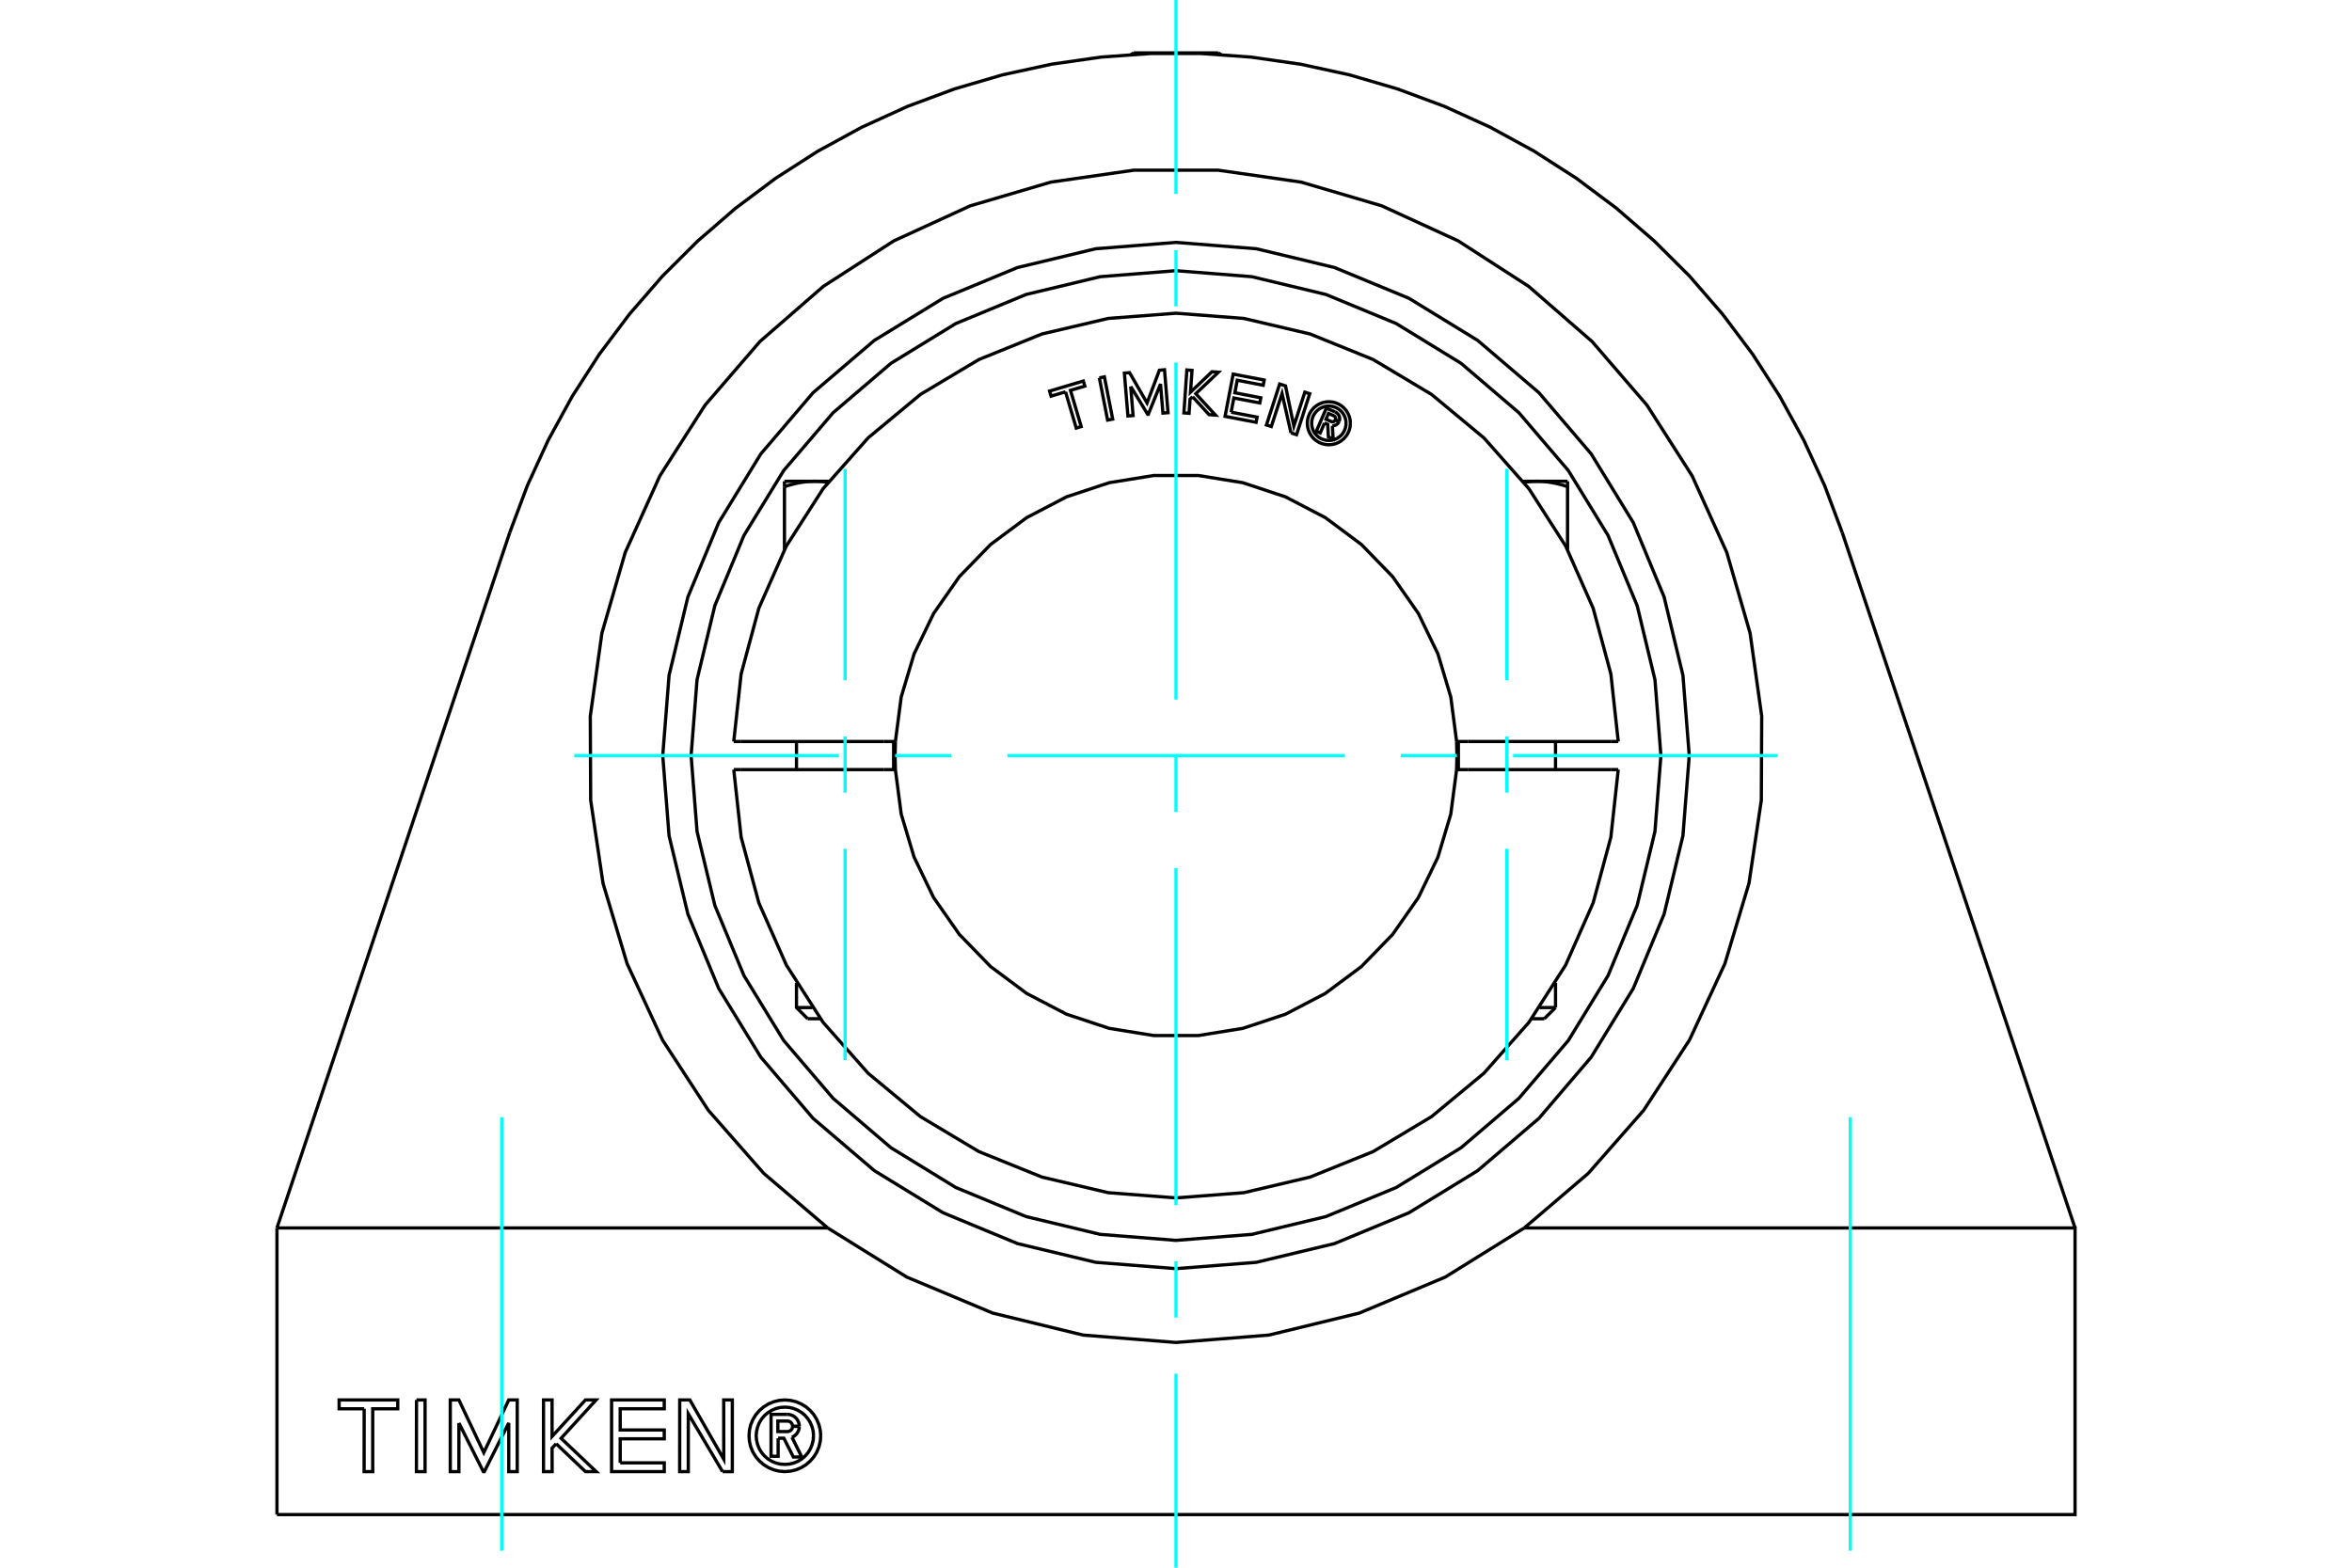 <?xml version="1.0" standalone="no"?>
<!DOCTYPE svg PUBLIC "-//W3C//DTD SVG 1.1//EN"
	"http://www.w3.org/Graphics/SVG/1.1/DTD/svg11.dtd">
<svg xmlns="http://www.w3.org/2000/svg" height="100%" width="100%" viewBox="0 0 36000 24000">
	<rect x="-1800" y="-1200" width="39600" height="26400" style="fill:#FFF"/>
	<g style="fill:none; fill-rule:evenodd" transform="matrix(1 0 0 1 0 0)">
		<g style="fill:none; stroke:#000; stroke-width:50; shape-rendering:geometricPrecision">
			<polyline points="11910,22018 11910,22294 11802,22294 11802,21653 12041,21653"/>
			<polyline points="12234,21834 12232,21804 12224,21776 12212,21749 12196,21724 12176,21702 12153,21683 12127,21669 12099,21659 12070,21653 12041,21653"/>
			<polyline points="12234,21834 12132,21834 12131,21821 12127,21809 12122,21798 12115,21787 12107,21777 12097,21769 12086,21763 12075,21758 12062,21756 12049,21755 11906,21755 11906,21916 12051,21916 12064,21915 12076,21912 12088,21907 12098,21901 12108,21893 12116,21883 12123,21873 12128,21861 12131,21849 12132,21837 12234,21837"/>
			<polyline points="12122,22004 12149,21990 12173,21972 12194,21950 12211,21924 12224,21897 12232,21867 12234,21837"/>
			<polyline points="12122,22004 12273,22306 12143,22306 11998,22018 11910,22018"/>
			<polyline points="9493,22395 10167,22395 10167,22529 9361,22529 9361,21432 10167,21432 10167,21567 9493,21567 9493,21892 10167,21892 10167,22027 9493,22027 9493,22395"/>
			<polyline points="7024,21785 7024,22529 6892,22529 6892,21432 7024,21432 7405,22238 7787,21432 7917,21432 7917,22529 7787,22529 7787,21785 7413,22529 7398,22529 7024,21785"/>
			<polyline points="5574,21567 5191,21567 5191,21432 6088,21432 6088,21567 5705,21567 5705,22529 5573,22529 5574,21567"/>
			<polyline points="6375,21432 6506,21432 6506,22529 6374,22529 6375,21432"/>
			<polyline points="8512,22102 8450,22170 8451,22529 8319,22529 8319,21432 8450,21432 8450,21991 8961,21432 9124,21432 8588,22019 9125,22529 8961,22529 8512,22102"/>
			<polyline points="11060,22529 10535,21644 10535,22529 10403,22529 10404,21432 10559,21432 11078,22340 11077,21432 11209,21432 11209,22529 11060,22529"/>
			<polyline points="12562,21981 12555,21895 12535,21811 12502,21732 12457,21658 12401,21593 12336,21537 12262,21492 12183,21459 12099,21439 12013,21432 11927,21439 11844,21459 11764,21492 11691,21537 11625,21593 11569,21658 11524,21732 11491,21811 11471,21895 11465,21981 11471,22066 11491,22150 11524,22230 11569,22303 11625,22368 11691,22424 11764,22469 11844,22502 11927,22522 12013,22529 12099,22522 12183,22502 12262,22469 12336,22424 12401,22368 12457,22303 12502,22230 12535,22150 12555,22066 12562,21981"/>
			<polyline points="12452,21981 12447,21912 12430,21845 12404,21781 12368,21723 12323,21670 12271,21626 12212,21590 12149,21563 12082,21547 12013,21542 11944,21547 11877,21563 11814,21590 11755,21626 11703,21670 11658,21723 11622,21781 11596,21845 11580,21912 11574,21981 11580,22049 11596,22116 11622,22180 11658,22239 11703,22291 11755,22336 11814,22372 11877,22398 11944,22414 12013,22419 12082,22414 12149,22398 12212,22372 12271,22336 12323,22291 12368,22239 12404,22180 12430,22116 12447,22049 12452,21981"/>
			<polyline points="25856,11567 25759,10338 25471,9139 24999,8000 24355,6949 23555,6012 22617,5211 21566,4567 20427,4096 19229,3808 18000,3711 16771,3808 15573,4096 14434,4567 13383,5211 12445,6012 11645,6949 11001,8000 10529,9139 10241,10338 10144,11567 10241,12795 10529,13994 11001,15133 11645,16184 12445,17121 13383,17922 14434,18566 15573,19038 16771,19325 18000,19422 19229,19325 20427,19038 21566,18566 22617,17922 23555,17121 24355,16184 24999,15133 25471,13994 25759,12795 25856,11567"/>
			<polyline points="12669,18799 11691,17964 10842,16998 10140,15921 9599,14754 9230,13523 9041,12251 9035,10965 9213,9692 9570,8457 10100,7285 10792,6202 11632,5228 12602,4384 13682,3687 14851,3151 16085,2788 17357,2605 18643,2605 19915,2788 21149,3151 22318,3687 23398,4384 24368,5228 25208,6202 25900,7285 26430,8457 26787,9692 26965,10965 26959,12251 26770,13523 26401,14754 25860,15921 25158,16998 24309,17964 23331,18799"/>
			<polyline points="12669,18799 13879,19551 15194,20102 16579,20439 18000,20552 19421,20439 20806,20102 22121,19551 23331,18799"/>
			<line x1="12669" y1="18799" x2="4239" y2="18799"/>
			<line x1="4239" y1="23187" x2="4239" y2="18799"/>
			<polyline points="4239,23187 31761,23187 31761,18799 23331,18799"/>
			<line x1="28198" y1="8154" x2="31761" y2="18799"/>
			<polyline points="7802,8154 8071,7436 8391,6739 8759,6067 9174,5422 9635,4809 10137,4230 10680,3689 11260,3187 11874,2728 12519,2314 13192,1947 13890,1629 14608,1362 15344,1146 16093,983 16852,874 17617,819 18383,819 19148,874 19907,983 20656,1146 21392,1362 22110,1629 22808,1947 23481,2314 24126,2728 24740,3187 25320,3689 25863,4230 26365,4809 26826,5422 27241,6067 27609,6739 27929,7436 28198,8154"/>
			<line x1="4239" y1="18799" x2="7802" y2="8154"/>
			<line x1="17354" y1="810" x2="18646" y2="810"/>
			<line x1="17354" y1="810" x2="17311" y2="835"/>
			<line x1="18689" y1="835" x2="18646" y2="810"/>
			<line x1="12191" y1="15425" x2="12435" y2="15425"/>
			<line x1="12557" y1="15596" x2="12362" y2="15596"/>
			<polyline points="12471,7368 12476,7368 12482,7368 12488,7368 12494,7368 12500,7368 12505,7368 12511,7369 12517,7369 12523,7369 12528,7369 12534,7370 12540,7370 12546,7370 12551,7371 12557,7371 12563,7371 12569,7372 12574,7372 12580,7373 12586,7373 12592,7374 12598,7375 12603,7375 12609,7376 12615,7377 12621,7377 12626,7378 12632,7379 12638,7379 12644,7380 12650,7381 12656,7382 12661,7383 12667,7384 12673,7385"/>
			<polyline points="12007,7451 12021,7446 12036,7441 12050,7437 12065,7432 12079,7428 12093,7424 12107,7420 12120,7417 12134,7413 12148,7410 12161,7406 12175,7403 12188,7400 12201,7397 12214,7395 12228,7392 12241,7389 12254,7387 12267,7385 12280,7383 12292,7381 12305,7379 12318,7378 12331,7376 12344,7375 12356,7373 12369,7372 12382,7371 12394,7370 12407,7370 12420,7369 12432,7369 12445,7368 12458,7368 12471,7368"/>
			<line x1="12007" y1="8414" x2="12007" y2="7451"/>
			<line x1="12007" y1="7368" x2="12007" y2="7451"/>
			<polyline points="12007,7368 12471,7368 12687,7368"/>
			<line x1="23565" y1="15425" x2="23809" y2="15425"/>
			<line x1="23638" y1="15596" x2="23443" y2="15596"/>
			<polyline points="23327,7385 23333,7384 23339,7383 23344,7382 23350,7381 23356,7380 23362,7379 23368,7379 23374,7378 23379,7377 23385,7377 23391,7376 23397,7375 23402,7375 23408,7374 23414,7373 23420,7373 23426,7372 23431,7372 23437,7371 23443,7371 23449,7371 23454,7370 23460,7370 23466,7370 23472,7369 23477,7369 23483,7369 23489,7369 23495,7368 23500,7368 23506,7368 23512,7368 23518,7368 23524,7368 23529,7368"/>
			<line x1="23313" y1="7368" x2="23529" y2="7368"/>
			<line x1="23993" y1="8414" x2="23993" y2="7451"/>
			<polyline points="23529,7368 23542,7368 23555,7368 23568,7369 23580,7369 23593,7370 23606,7370 23618,7371 23631,7372 23644,7373 23656,7375 23669,7376 23682,7378 23695,7379 23708,7381 23720,7383 23733,7385 23746,7387 23759,7389 23772,7392 23786,7395 23799,7397 23812,7400 23825,7403 23839,7406 23852,7410 23866,7413 23880,7417 23893,7420 23907,7424 23921,7428 23935,7432 23950,7437 23964,7441 23979,7446 23993,7451 23993,7368"/>
			<line x1="23529" y1="7368" x2="23993" y2="7368"/>
			<polyline points="20273,6476 20208,6628 20148,6602 20301,6249 20433,6305"/>
			<polyline points="20496,6452 20502,6435 20505,6417 20504,6399 20502,6382 20496,6365 20487,6349 20476,6335 20464,6323 20449,6313 20433,6305"/>
			<polyline points="20496,6452 20440,6427 20442,6420 20443,6412 20443,6405 20442,6397 20440,6390 20436,6383 20432,6377 20426,6372 20420,6367 20413,6364 20334,6330 20296,6418 20376,6453 20383,6456 20390,6457 20398,6457 20405,6456 20412,6454 20419,6451 20425,6446 20431,6441 20435,6435 20439,6429 20496,6453"/>
			<polyline points="20394,6519 20412,6517 20430,6513 20447,6506 20462,6496 20476,6484 20487,6469 20496,6453"/>
			<polyline points="20394,6519 20405,6721 20333,6690 20322,6497 20273,6476"/>
			<polyline points="18844,6310 19241,6386 19226,6465 18751,6374 18875,5727 19350,5818 19335,5898 18937,5821 18901,6013 19298,6090 19283,6169 18885,6093 18844,6310"/>
			<polyline points="17307,5916 17343,6362 17264,6368 17210,5712 17289,5705 17557,6169 17746,5668 17824,5661 17878,6318 17800,6324 17763,5879 17576,6343 17567,6343 17307,5916"/>
			<polyline points="16309,5999 16088,6064 16065,5987 16582,5833 16605,5911 16385,5976 16549,6530 16473,6553 16309,5999"/>
			<polyline points="16827,5785 16904,5769 17031,6416 16953,6431 16827,5785"/>
			<polyline points="18254,6074 18215,6111 18200,6327 18121,6321 18166,5664 18245,5670 18222,6004 18551,5691 18649,5698 18303,6027 18604,6355 18506,6348 18254,6074"/>
			<polyline points="19760,6627 19623,6025 19459,6530 19384,6506 19587,5879 19676,5908 19804,6523 19972,6004 20047,6028 19845,6655 19760,6627"/>
			<polyline points="20669,6480 20665,6428 20653,6378 20633,6330 20606,6286 20572,6247 20533,6213 20489,6186 20441,6166 20391,6154 20339,6150 20288,6154 20238,6166 20190,6186 20146,6213 20106,6247 20073,6286 20046,6330 20026,6378 20014,6428 20010,6480 20014,6531 20026,6581 20046,6629 20073,6673 20106,6713 20146,6746 20190,6773 20238,6793 20288,6805 20339,6809 20391,6805 20441,6793 20489,6773 20533,6746 20572,6713 20606,6673 20633,6629 20653,6581 20665,6531 20669,6480"/>
			<polyline points="20603,6480 20600,6438 20590,6398 20574,6360 20553,6325 20526,6293 20494,6266 20459,6245 20421,6229 20381,6219 20339,6216 20298,6219 20258,6229 20220,6245 20184,6266 20153,6293 20126,6325 20104,6360 20089,6398 20079,6438 20076,6480 20079,6521 20089,6561 20104,6599 20126,6635 20153,6666 20184,6693 20220,6715 20258,6730 20298,6740 20339,6743 20381,6740 20421,6730 20459,6715 20494,6693 20526,6666 20553,6635 20574,6599 20590,6561 20600,6521 20603,6480"/>
			<line x1="13533" y1="11352" x2="13705" y2="11352"/>
			<line x1="11335" y1="11352" x2="13533" y2="11352"/>
			<line x1="11231" y1="11352" x2="11335" y2="11352"/>
			<line x1="11335" y1="11782" x2="11231" y2="11782"/>
			<line x1="13533" y1="11782" x2="11335" y2="11782"/>
			<line x1="13705" y1="11782" x2="13533" y2="11782"/>
			<line x1="22467" y1="11782" x2="22295" y2="11782"/>
			<line x1="24665" y1="11782" x2="22467" y2="11782"/>
			<line x1="24769" y1="11782" x2="24665" y2="11782"/>
			<polyline points="13705,11352 13700,11567 13705,11782"/>
			<polyline points="22295,11782 22300,11567 22295,11352"/>
			<line x1="24665" y1="11352" x2="24769" y2="11352"/>
			<line x1="22467" y1="11352" x2="24665" y2="11352"/>
			<line x1="22295" y1="11352" x2="22467" y2="11352"/>
			<polyline points="11231,11782 11344,12817 11615,13822 12036,14774 12598,15651 13288,16431 14089,17095 14983,17630 15948,18020 16962,18259 18000,18339 19038,18259 20052,18020 21017,17630 21911,17095 22712,16431 23402,15651 23964,14774 24385,13822 24656,12817 24769,11782"/>
			<polyline points="13705,11782 13794,12463 13991,13122 14290,13741 14684,14305 15163,14798 15715,15209 16325,15527 16977,15743 17656,15853 18344,15853 19023,15743 19675,15527 20285,15209 20837,14798 21316,14305 21710,13741 22009,13122 22206,12463 22295,11782"/>
			<polyline points="22295,11352 22206,10670 22009,10011 21710,9392 21316,8828 20837,8335 20285,7924 19675,7606 19023,7390 18344,7280 17656,7280 16977,7390 16325,7606 15715,7924 15163,8335 14684,8828 14290,9392 13991,10011 13794,10670 13705,11352"/>
			<polyline points="24769,11352 24656,10317 24385,9311 23964,8359 23402,7482 22712,6703 21911,6038 21017,5504 20052,5113 19038,4875 18000,4795 16962,4875 15948,5113 14983,5504 14089,6038 13288,6703 12598,7482 12036,8359 11615,9311 11344,10317 11231,11352"/>
			<polyline points="25422,11567 25331,10406 25059,9273 24613,8197 24005,7204 23248,6318 22363,5562 21370,4953 20294,4508 19161,4236 18000,4144 16839,4236 15706,4508 14630,4953 13637,5562 12752,6318 11995,7204 11387,8197 10941,9273 10669,10406 10578,11567 10669,12728 10941,13860 11387,14936 11995,15929 12752,16815 13637,17571 14630,18180 15706,18625 16839,18897 18000,18989 19161,18897 20294,18625 21370,18180 22363,17571 23248,16815 24005,15929 24613,14936 25059,13860 25331,12728 25422,11567"/>
			<line x1="13678" y1="11782" x2="13678" y2="11352"/>
			<line x1="12191" y1="11352" x2="12191" y2="11782"/>
			<polyline points="12191,15048 12191,15425 12362,15596"/>
			<line x1="23809" y1="11782" x2="23809" y2="11352"/>
			<line x1="22322" y1="11352" x2="22322" y2="11782"/>
			<line x1="23809" y1="15425" x2="23809" y2="15048"/>
			<line x1="23638" y1="15596" x2="23809" y2="15425"/>
		</g>
		<g style="fill:none; stroke:#0FF; stroke-width:50; shape-rendering:geometricPrecision">
			<line x1="18000" y1="24000" x2="18000" y2="21030"/>
			<line x1="18000" y1="20170" x2="18000" y2="19310"/>
			<line x1="18000" y1="18450" x2="18000" y2="13290"/>
			<line x1="18000" y1="12430" x2="18000" y2="11570"/>
			<line x1="18000" y1="10710" x2="18000" y2="5550"/>
			<line x1="18000" y1="4690" x2="18000" y2="3830"/>
			<line x1="18000" y1="2970" x2="18000" y2="0"/>
			<line x1="8790" y1="11567" x2="12840" y2="11567"/>
			<line x1="13700" y1="11567" x2="14560" y2="11567"/>
			<line x1="15420" y1="11567" x2="20580" y2="11567"/>
			<line x1="21440" y1="11567" x2="22300" y2="11567"/>
			<line x1="23160" y1="11567" x2="27210" y2="11567"/>
			<line x1="7679" y1="23740" x2="7679" y2="17103"/>
			<line x1="28321" y1="23740" x2="28321" y2="17103"/>
			<line x1="12935" y1="16229" x2="12935" y2="12994"/>
			<line x1="12935" y1="12134" x2="12935" y2="11274"/>
			<line x1="12935" y1="10414" x2="12935" y2="7178"/>
			<line x1="23065" y1="16229" x2="23065" y2="12994"/>
			<line x1="23065" y1="12134" x2="23065" y2="11274"/>
			<line x1="23065" y1="10414" x2="23065" y2="7178"/>
		</g>
	</g>
</svg>
